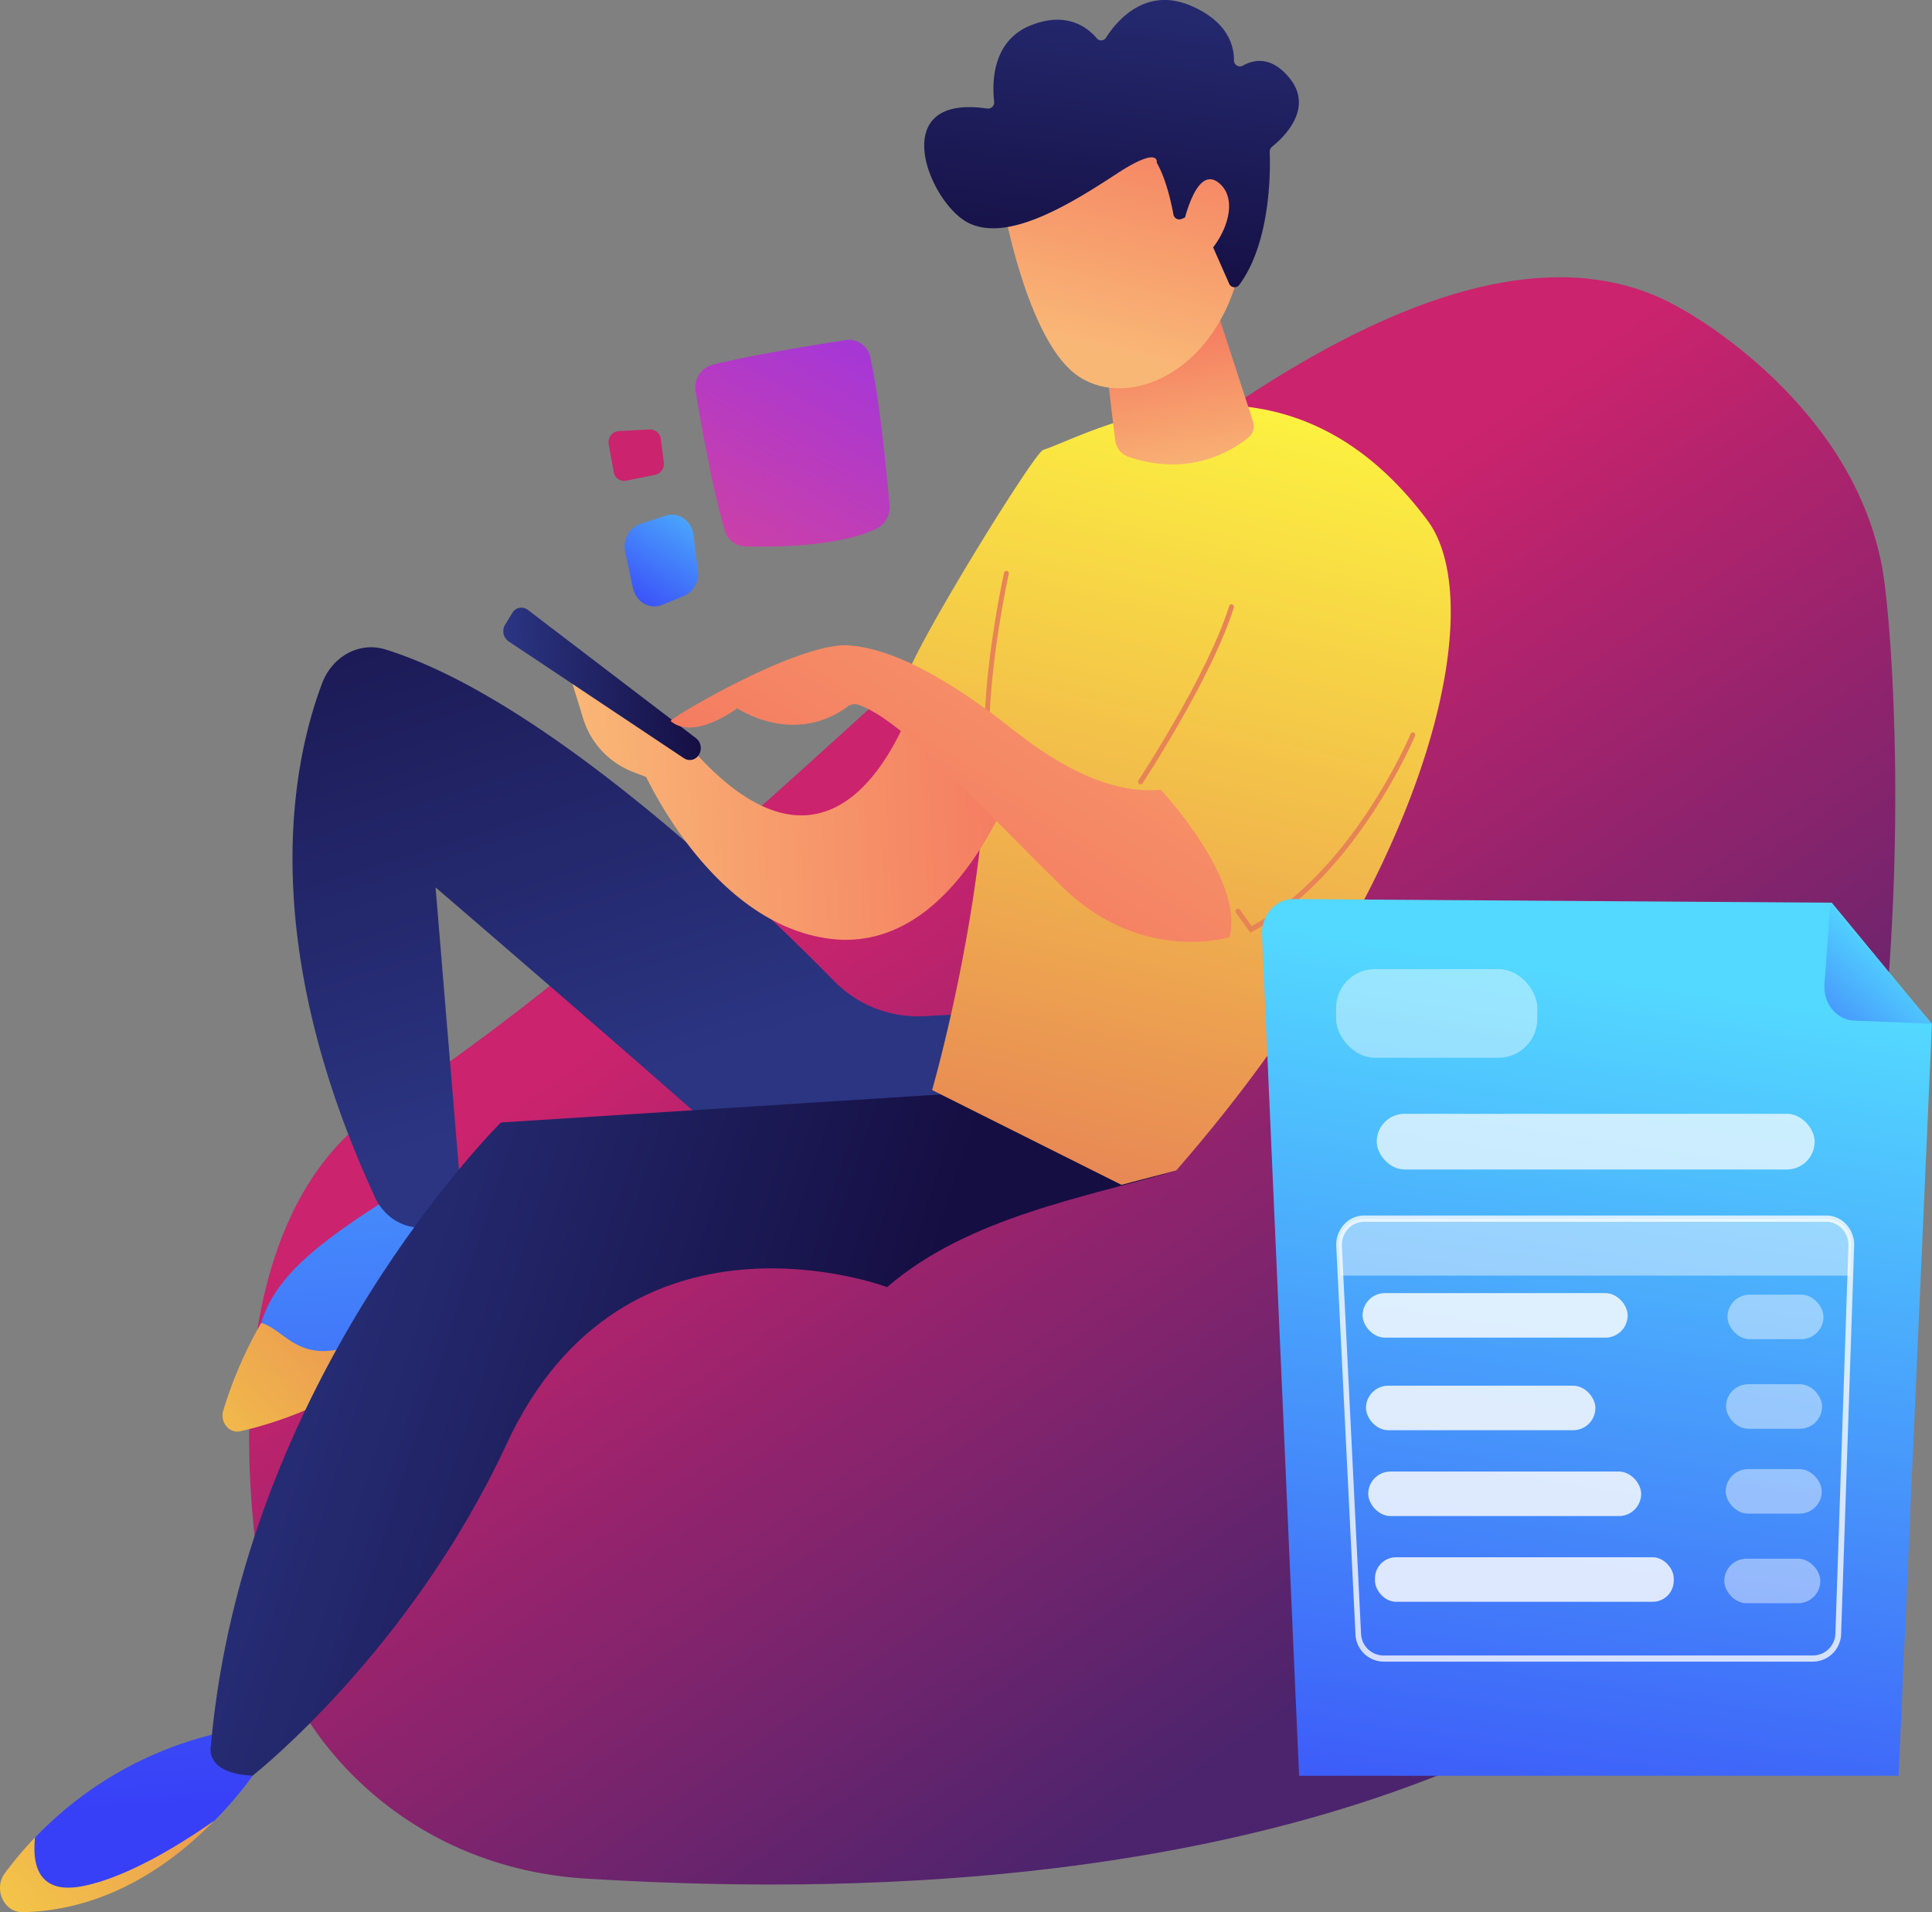 <svg xmlns="http://www.w3.org/2000/svg" xmlns:xlink="http://www.w3.org/1999/xlink" viewBox="0 0 620.92 614.52"><rect x="0" y="0" width="620.92" height="614.52" fill="#808080" stroke="none"/><defs><style>.cls-1{fill:url(#linear-gradient);}.cls-2{fill:url(#linear-gradient-2);}.cls-3{fill:url(#linear-gradient-3);}.cls-4{fill:url(#linear-gradient-4);}.cls-5{fill:url(#linear-gradient-5);}.cls-6{fill:url(#linear-gradient-6);}.cls-7{fill:url(#linear-gradient-7);}.cls-8{fill:url(#linear-gradient-8);}.cls-9{fill:url(#linear-gradient-9);}.cls-10{fill:url(#linear-gradient-10);}.cls-11{fill:url(#linear-gradient-11);}.cls-12{fill:url(#linear-gradient-12);}.cls-13{fill:#e78456;}.cls-14{fill:url(#linear-gradient-13);}.cls-15{fill:url(#linear-gradient-14);}.cls-16{fill:url(#linear-gradient-15);}.cls-17{fill:url(#linear-gradient-16);}.cls-18{fill:url(#linear-gradient-17);}.cls-19{fill:url(#linear-gradient-18);}.cls-20{fill:url(#linear-gradient-19);}.cls-21{fill:url(#linear-gradient-20);}.cls-22,.cls-23,.cls-24,.cls-25,.cls-26{fill:#fff;}.cls-22{opacity:0.82;}.cls-23{opacity:0.43;}.cls-24{opacity:0.7;}.cls-25{opacity:0.77;}.cls-26{opacity:0.41;}</style><linearGradient id="linear-gradient" x1="1242.89" y1="271.51" x2="1082.82" y2="525.98" gradientTransform="matrix(-1, 0.05, 0.05, 1, 1516.05, -63.07)" gradientUnits="userSpaceOnUse"><stop offset="0" stop-color="#cb236d"/><stop offset="1" stop-color="#4c246d"/></linearGradient><linearGradient id="linear-gradient-2" x1="1420.01" y1="178.15" x2="1418.31" y2="569.03" gradientTransform="matrix(-1, 0.05, 0.05, 1, 1516.05, -63.07)" gradientUnits="userSpaceOnUse"><stop offset="0" stop-color="#53d8ff"/><stop offset="1" stop-color="#3840f7"/></linearGradient><linearGradient id="linear-gradient-3" x1="1323.31" y1="341.83" x2="1383.39" y2="115.53" gradientTransform="matrix(-1, 0.05, 0.05, 1, 1516.05, -63.07)" gradientUnits="userSpaceOnUse"><stop offset="0" stop-color="#2b3582"/><stop offset="1" stop-color="#150e42"/></linearGradient><linearGradient id="linear-gradient-4" x1="1497.86" y1="177.68" x2="1496.16" y2="569.06" xlink:href="#linear-gradient-2"/><linearGradient id="linear-gradient-5" x1="1536.55" y1="512.3" x2="1309.54" y2="326.86" gradientTransform="matrix(-1, 0.05, 0.05, 1, 1516.05, -63.07)" gradientUnits="userSpaceOnUse"><stop offset="0" stop-color="#fdf53f"/><stop offset="0.66" stop-color="#e57a58"/><stop offset="1" stop-color="#d93c65"/></linearGradient><linearGradient id="linear-gradient-6" x1="1595.59" y1="653.32" x2="1370.3" y2="469.29" xlink:href="#linear-gradient-5"/><linearGradient id="linear-gradient-7" x1="1483.2" y1="407.91" x2="1266.36" y2="489.71" xlink:href="#linear-gradient-3"/><linearGradient id="linear-gradient-8" x1="1122.07" y1="127.19" x2="1245.22" y2="559.25" xlink:href="#linear-gradient-5"/><linearGradient id="linear-gradient-9" x1="1142.23" y1="160.86" x2="1147.92" y2="109.66" gradientTransform="matrix(-1, 0.05, 0.05, 1, 1516.05, -63.07)" gradientUnits="userSpaceOnUse"><stop offset="0" stop-color="#f9b776"/><stop offset="1" stop-color="#f47960"/></linearGradient><linearGradient id="linear-gradient-10" x1="1170.8" y1="116.32" x2="1145.89" y2="34.15" xlink:href="#linear-gradient-9"/><linearGradient id="linear-gradient-11" x1="1148" y1="-35.13" x2="1171.33" y2="97.95" xlink:href="#linear-gradient-3"/><linearGradient id="linear-gradient-12" x1="1147.08" y1="123.88" x2="1122.18" y2="41.74" xlink:href="#linear-gradient-9"/><linearGradient id="linear-gradient-13" x1="186.56" y1="259.98" x2="330.98" y2="259.98" gradientTransform="matrix(1, -0.05, 0.05, 1, -13.85, 10.25)" xlink:href="#linear-gradient-9"/><linearGradient id="linear-gradient-14" x1="166.2" y1="219.26" x2="227.8" y2="219.26" gradientTransform="matrix(1, -0.05, 0.05, 1, -13.85, 10.25)" xlink:href="#linear-gradient-3"/><linearGradient id="linear-gradient-15" x1="409.3" y1="123.66" x2="289.94" y2="295.05" gradientTransform="matrix(1, -0.05, 0.05, 1, -13.85, 10.25)" xlink:href="#linear-gradient-9"/><linearGradient id="linear-gradient-16" x1="280.64" y1="117.01" x2="202.29" y2="239.05" gradientTransform="matrix(1, -0.05, 0.05, 1, -13.85, 10.25)" gradientUnits="userSpaceOnUse"><stop offset="0" stop-color="#a737d5"/><stop offset="1" stop-color="#ef497a"/></linearGradient><linearGradient id="linear-gradient-17" x1="178.36" y1="199.73" x2="140.02" y2="262.13" gradientTransform="matrix(1, -0.05, 0.05, 1, -13.85, 10.25)" xlink:href="#linear-gradient"/><linearGradient id="linear-gradient-18" x1="238.01" y1="152.75" x2="204.8" y2="198.79" gradientTransform="matrix(1, -0.05, 0.05, 1, -13.85, 10.25)" xlink:href="#linear-gradient-2"/><linearGradient id="linear-gradient-19" x1="526.13" y1="315.94" x2="476.23" y2="641.39" gradientUnits="userSpaceOnUse"><stop offset="0" stop-color="#53d8ff"/><stop offset="0.21" stop-color="#4db9fd"/><stop offset="1" stop-color="#3840f7"/></linearGradient><linearGradient id="linear-gradient-20" x1="615.25" y1="299.5" x2="570.01" y2="354.2" gradientTransform="translate(4.61 -15.93) rotate(1.97)" xlink:href="#linear-gradient-19"/></defs><title>reference-numbers</title><g id="Layer_2" data-name="Layer 2"><g id="Metaphor_illustration" data-name="Metaphor illustration"><path class="cls-1" d="M540.35,99.23s58.11,31,65.34,88.29,13.49,296.14-97.43,360.78-261.78,58.9-319.58,55.46-91.56-44.13-100-72.92S64,394,122.94,355.86s120.13-95.15,181.32-150.72S470.5,58.61,540.35,99.23Z"/><path class="cls-2" d="M141.66,374.76s15.32.08,18.7,34c0,0-33.91,36.25-81.4,46.92-3.57.8,3.85-26.83,5-30.58C89.33,407.3,108.23,395,141.66,374.76Z"/><path class="cls-3" d="M312,325.78l-15.34.8a37.51,37.51,0,0,1-28.72-11.44c-26.65-27.07-93.09-90.62-144.08-106.43-8.3-2.57-17,2.14-20.3,10.79-9.4,24.76-21.61,81.87,17,165.34,4.27,9.25,15.39,12.7,23.07,6.55a13.92,13.92,0,0,0,4.6-6.72l-8.24-99.48s88,75.6,103.31,90.28S332.74,376.86,312,325.78Z"/><path class="cls-4" d="M11.25,590.57A118.37,118.37,0,0,1,76,555.79l10.82,6.42a122.75,122.75,0,0,1-18,23c-10.94,7.67-27.89,18.16-42.2,21C12.7,608.95,10.23,599.89,11.25,590.57Z"/><path class="cls-5" d="M83.94,425.14c8.45,2.49,12.68,15.07,33.43,5.53a184.87,184.87,0,0,0,42.34-27c.25,1.64.47,3.35.65,5.18,0,0-35.65,40.43-83.15,51.11-3.57.8-6.58-2.94-5.45-6.69A135.68,135.68,0,0,1,83.94,425.14Z"/><path class="cls-6" d="M1.55,602a118,118,0,0,1,9.69-11.48c-1,9.32,1.46,18.38,15.37,15.63,14.31-2.83,31.27-13.32,42.2-21C55.3,599,34.45,613.92,7.33,614.52,1.31,614.65-2.21,607.15,1.55,602Z"/><path class="cls-7" d="M311.9,351.12,161,360.73S78.19,442.49,67.76,561.16c0,0-2.21,8.8,13.44,9.48,0,0,50.5-39.59,81.61-106.58,38.14-82.13,122.3-50.42,122.3-50.42C311.3,391,349.45,384.73,378,376.17Z"/><path class="cls-8" d="M299.56,350.31s16.08-55.39,17.71-108.49c0,0-14.08-11.89-22.77-16.88a6.89,6.89,0,0,1-2.77-8.46c5.6-14.27,40.75-71,43.53-71.89,15.12-4.93,76.44-40.51,123.53,22.68C479,194.4,460.1,282.1,378,376.17l-17.59,4.6Z"/><path class="cls-9" d="M389.7,95.46l13,40a4.7,4.7,0,0,1-1.38,5.06c-5.23,4.29-19,13-38.76,6.26a6.52,6.52,0,0,1-4.18-5.48l-4.23-35.23Z"/><path class="cls-10" d="M322.45,66s7.39,41.8,22.88,54,44.14.91,52.56-31.33l-22-53.23Z"/><path class="cls-11" d="M379.68,70.39a1.91,1.91,0,0,1-2.57-1.54c-.71-3.86-2.4-11.48-5.35-16.57,0,0,1.18-5.6-12.76,3.49s-34.88,22.45-47.85,15.81C298.5,65.11,284.42,30,317.31,34.89a2,2,0,0,0,2.19-2.3c-.66-5.86-.72-19.43,11.74-24.43,11.66-4.68,18.4.77,21.23,4.13a1.83,1.83,0,0,0,3-.21c3.33-5.2,12.49-16.38,27-10.35,11.93,5,14.09,12.67,14.11,17.54a1.93,1.93,0,0,0,2.82,1.84c3.5-2,9.21-3.2,15.05,4,8.08,9.95-2.41,19.48-5.58,22a2.15,2.15,0,0,0-.8,1.77c.21,5.38.47,28.89-9.8,42.68a1.87,1.87,0,0,1-3.25-.44L385.68,70a1.88,1.88,0,0,0-2.43-1.06Z"/><path class="cls-12" d="M379.7,74.78S383.8,52,391.88,58.9s-1,23.51-9.73,27Z"/><path class="cls-13" d="M317.31,242.67a.81.81,0,0,1-.82-.8c-1.16-24.53,6.12-57.44,6.19-57.77a.78.78,0,0,1,.94-.62.85.85,0,0,1,.58,1c-.07.33-7.3,33-6.15,57.28a.82.82,0,0,1-.74.89Z"/><path class="cls-13" d="M366.6,252.06a.74.74,0,0,1-.49-.16.89.89,0,0,1-.18-1.18c.22-.33,22.1-33.64,29.11-55.95a.77.77,0,0,1,1-.53.87.87,0,0,1,.49,1.07c-7.08,22.55-29.1,56.05-29.32,56.39A.77.77,0,0,1,366.6,252.06Z"/><path class="cls-13" d="M401.81,299.72l-4.55-6.3a.89.89,0,0,1,.13-1.19.74.74,0,0,1,1.1.15l3.77,5.22c32.36-17.43,50.91-61.32,51.1-61.76a.75.75,0,0,1,1-.42.88.88,0,0,1,.39,1.12c-.19.45-19.19,45.4-52.4,62.89Z"/><path class="cls-14" d="M295.56,219.41s-21.38,78.66-72.31,22.28l-4.7-2h0l-35.78-23.85,4.52,14.65A26.89,26.89,0,0,0,203,247.9l4.65,1.8c9.55,19.1,29.47,47.77,58.37,51.9,43.38,6.2,62.65-57.89,62.65-57.89Z"/><path class="cls-15" d="M164.63,197l-2.27,3.73a4,4,0,0,0,1.1,5.39l56.36,37.56a3.36,3.36,0,0,0,4.56-.79h0a4.05,4.05,0,0,0-.66-5.63L169.64,196A3.39,3.39,0,0,0,164.63,197Z"/><path class="cls-16" d="M215.55,231.73c-.72-.62,41.13-25.57,57.36-24.32,15.8,1.21,34.85,13,52.75,27.15,16.12,12.77,32.47,20.7,47.41,19.24,0,0,27,28.86,22.09,47.37,0,0-28.13,8.76-53.57-16-24.19-23.51-51.08-53.67-65.69-58.67a3.81,3.81,0,0,0-3.58.62c-4.18,3.2-17.32,11-35.44.54C236.87,227.7,223,238.11,215.55,231.73Z"/><path class="cls-17" d="M223.6,126c1.8,10.79,5.5,31.54,9.3,44.36a7.08,7.08,0,0,0,6.48,5.24c9.44.26,30.48.09,42.49-5.77a7.67,7.67,0,0,0,4-7.62c-.87-10-3.1-33.31-6.11-47.16a7,7,0,0,0-7.81-5.77c-9.89,1.51-29.8,4.72-43,7.93A7.61,7.61,0,0,0,223.6,126Z"/><path class="cls-18" d="M195.65,142.91l1.59,8.71a3.4,3.4,0,0,0,3.93,2.88l9.44-1.92a3.63,3.63,0,0,0,2.72-4.09l-.94-7.32a3.46,3.46,0,0,0-3.5-3.15l-10.09.52A3.6,3.6,0,0,0,195.65,142.91Z"/><path class="cls-19" d="M200.95,177.4l2.48,11.6c1,4.49,5.34,7,9.32,5.41l7.07-2.88a7.7,7.7,0,0,0,4.49-8.13L222.91,172c-.57-4.65-4.85-7.63-9-6.28l-8.15,2.66A7.7,7.7,0,0,0,200.95,177.4Z"/><path class="cls-20" d="M588.7,290.1,415.6,288.93c-5.69,0-10.24,5.18-10,11.43l11.91,270.32H610.19l10.7-241.52Z"/><path class="cls-21" d="M595.9,328c-5.64-.22-10-5.56-9.53-11.74l1.86-25.81L620.92,329Z"/><rect class="cls-22" x="437.92" y="415.57" width="85.19" height="14.31" rx="7.16" ry="7.16"/><rect class="cls-23" x="555.18" y="416.06" width="30.87" height="14.31" rx="7.16" ry="7.16"/><rect class="cls-23" x="554.72" y="444.85" width="30.87" height="14.31" rx="7.16" ry="7.16"/><rect class="cls-23" x="554.62" y="472.13" width="30.87" height="14.31" rx="7.16" ry="7.16"/><rect class="cls-23" x="554.16" y="500.92" width="30.87" height="14.31" rx="7.16" ry="7.16"/><rect class="cls-22" x="439.01" y="445.32" width="73.73" height="14.31" rx="7.16" ry="7.16"/><rect class="cls-22" x="439.73" y="472.91" width="87.72" height="14.31" rx="7.16" ry="7.16"/><rect class="cls-22" x="441.9" y="500.46" width="96.02" height="14.31" rx="6.77" ry="6.77"/><rect class="cls-24" x="442.46" y="357.94" width="140.75" height="17.9" rx="8.95" ry="8.95"/><path class="cls-23" d="M430.84,409.94H594.64l.33-9.6a8.16,8.16,0,0,0-8-8.65H438.35a8.17,8.17,0,0,0-8,8.79Z"/><path class="cls-25" d="M582.79,534H444.51a9.15,9.15,0,0,1-8.89-9l-6.16-124.42a9.74,9.74,0,0,1,2.32-6.88,8.7,8.7,0,0,1,6.57-3.07H587a8.7,8.7,0,0,1,6.52,3,9.73,9.73,0,0,1,2.38,6.78l-4.18,124.42A9.14,9.14,0,0,1,582.79,534ZM438.35,392.66a7,7,0,0,0-5.26,2.45,7.66,7.66,0,0,0-1.83,5.41l6.16,124.42a7.27,7.27,0,0,0,7.09,7.08H582.79a7.25,7.25,0,0,0,7.09-7.21l4.18-124.42a7.66,7.66,0,0,0-1.88-5.33,7,7,0,0,0-5.22-2.41Z"/><rect class="cls-26" x="429.4" y="311.43" width="64.67" height="28.5" rx="12.5" ry="12.5"/></g></g></svg>